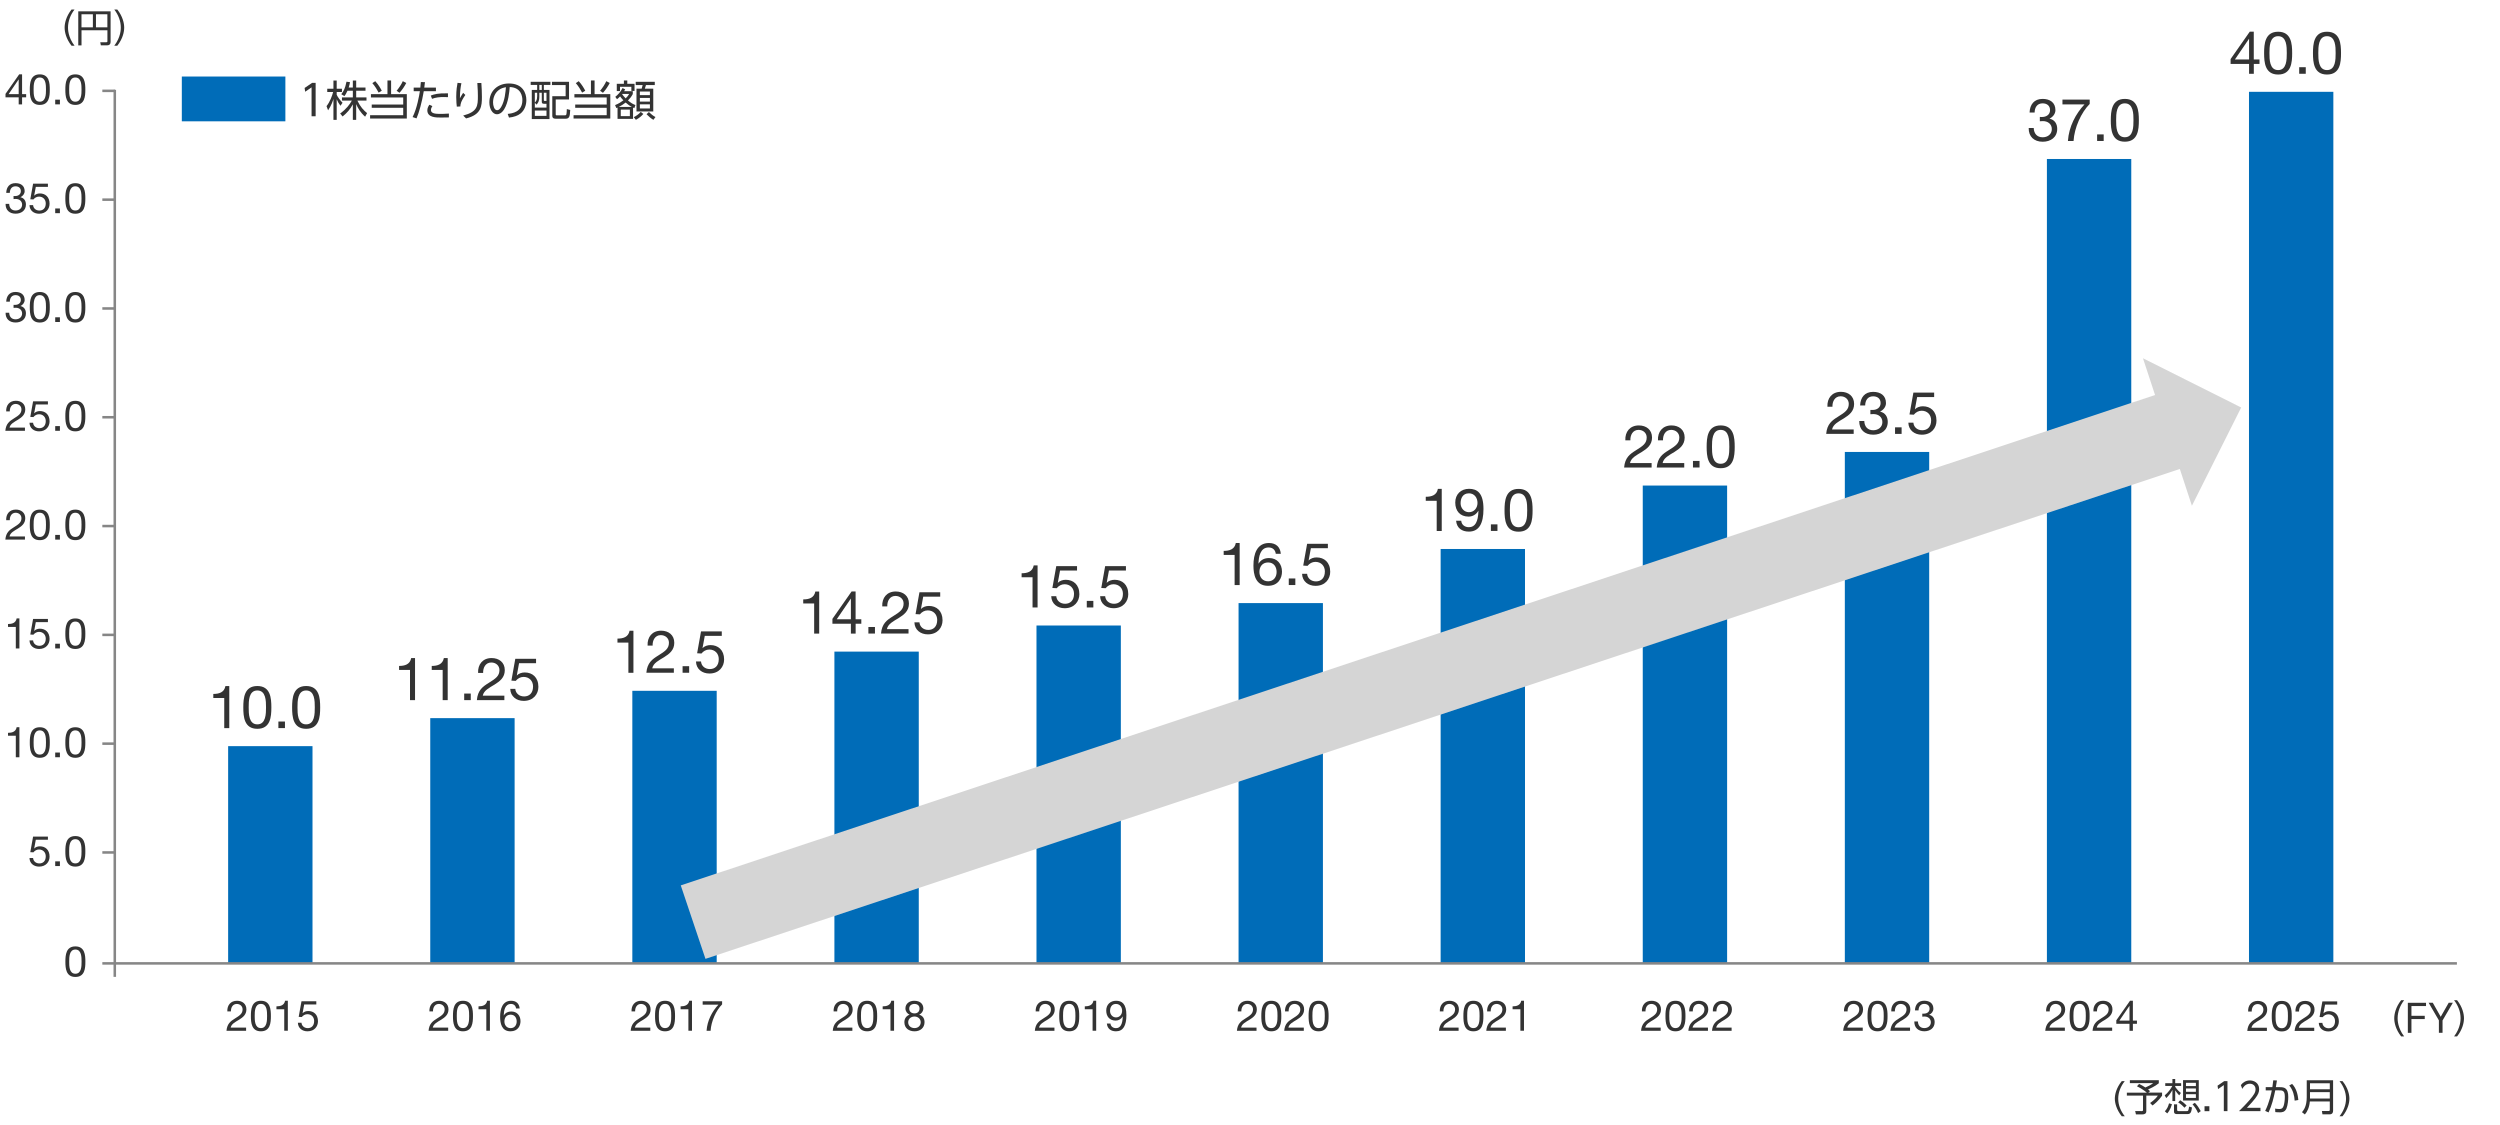 <?xml version="1.0" encoding="UTF-8"?>
<svg xmlns="http://www.w3.org/2000/svg" width="590" height="265.58" xmlns:xlink="http://www.w3.org/1999/xlink" viewBox="0 0 590 265.58">
  <defs>
    <style>
      .cls-1 {
        fill: none;
      }

      .cls-2 {
        clip-path: url(#clippath-1);
      }

      .cls-3 {
        isolation: isolate;
      }

      .cls-4 {
        clip-path: url(#clippath-3);
      }

      .cls-5 {
        fill: #868686;
      }

      .cls-6 {
        fill: #d5d5d5;
        fill-rule: evenodd;
      }

      .cls-7 {
        fill: #333;
      }

      .cls-8 {
        fill: #006cb8;
      }

      .cls-9 {
        mix-blend-mode: multiply;
      }

      .cls-10 {
        clip-path: url(#clippath-2);
      }

      .cls-11 {
        clip-path: url(#clippath);
      }
    </style>
    <clipPath id="clippath">
      <rect class="cls-1" width="590" height="265"/>
    </clipPath>
    <clipPath id="clippath-1">
      <rect class="cls-1" width="590" height="265"/>
    </clipPath>
    <clipPath id="clippath-2">
      <rect class="cls-1" x="70.66" y="18.64" width="84.2" height="12.51"/>
    </clipPath>
    <clipPath id="clippath-3">
      <rect class="cls-1" width="590" height="265"/>
    </clipPath>
  </defs>
  <g class="cls-3">
    <g id="_レイヤー_1" data-name="レイヤー 1">
      <g class="cls-11">
        <rect class="cls-8" x="530.76" y="21.67" width="19.91" height="205.65"/>
        <rect class="cls-8" x="483.07" y="37.52" width="19.91" height="189.8"/>
        <rect class="cls-8" x="435.38" y="106.66" width="19.91" height="120.66"/>
        <rect class="cls-8" x="387.69" y="114.59" width="19.91" height="112.73"/>
        <rect class="cls-8" x="339.99" y="129.56" width="19.91" height="97.76"/>
        <rect class="cls-8" x="292.3" y="142.33" width="19.91" height="84.99"/>
        <rect class="cls-8" x="244.61" y="147.62" width="19.91" height="79.71"/>
        <rect class="cls-8" x="196.92" y="153.78" width="19.91" height="73.54"/>
        <rect class="cls-8" x="149.23" y="163.03" width="19.91" height="64.29"/>
        <rect class="cls-8" x="101.54" y="169.48" width="19.91" height="57.84"/>
        <rect class="cls-8" x="53.84" y="176.09" width="19.91" height="51.23"/>
        <polygon class="cls-6" points="160.66 208.95 508.59 93.22 505.74 84.55 528.92 96.17 517.29 119.36 514.44 110.68 166.49 226.29 160.66 208.95"/>
        <rect class="cls-5" x="26.79" y="21.2" width=".6" height="206.1"/>
        <path class="cls-5" d="M24.15,21.14h3v.6h-3v-.6ZM24.15,46.82h3v.6h-3v-.6ZM24.15,72.5h3v.6h-3v-.6ZM24.15,98.17h3v.6h-3v-.6ZM24.15,123.85h3v.6h-3v-.6ZM24.15,149.53h3v.6h-3v-.6ZM24.15,175.2h3v.6h-3v-.6ZM24.15,200.88h3v.6h-3v-.6ZM24.15,227.06h3v.6h-3v-.6Z"/>
        <rect class="cls-5" x="27.03" y="227.06" width="552.8" height=".6"/>
        <rect class="cls-5" x="26.79" y="227.42" width=".6" height="3.12"/>
        <g>
          <path class="cls-7" d="M531.9,14.04h1.34v1.05h-1.34v2.33h-1.12v-2.33h-4.36v-1.15l4.52-6.46h.95v6.56ZM530.78,14.04v-4.86h-.03l-3.31,4.86h3.33Z"/>
          <path class="cls-7" d="M537.64,7.49c3.11,0,3.31,2.86,3.31,5.06s-.2,5.04-3.31,5.04-3.31-2.86-3.31-5.04.2-5.06,3.31-5.06ZM537.64,16.54c2.03,0,2.04-2.52,2.04-4.01s-.01-3.99-2.04-3.99-2.05,2.52-2.05,3.99.01,4.01,2.05,4.01Z"/>
          <path class="cls-7" d="M542.61,15.86h1.55v1.55h-1.55v-1.55Z"/>
          <path class="cls-7" d="M549.17,7.49c3.11,0,3.31,2.86,3.31,5.06s-.2,5.04-3.31,5.04-3.31-2.86-3.31-5.04.2-5.06,3.31-5.06ZM549.17,16.54c2.03,0,2.04-2.52,2.04-4.01s-.01-3.99-2.04-3.99-2.05,2.52-2.05,3.99.01,4.01,2.05,4.01Z"/>
        </g>
        <path class="cls-7" d="M17.79,223.35c2.22,0,2.36,2.04,2.36,3.61s-.14,3.6-2.36,3.6-2.36-2.04-2.36-3.6.14-3.61,2.36-3.61ZM17.79,229.8c1.45,0,1.46-1.8,1.46-2.86s-.01-2.85-1.46-2.85-1.46,1.8-1.46,2.85,0,2.86,1.46,2.86Z"/>
        <g>
          <path class="cls-7" d="M5.21,22.22h.96v.75h-.96v1.66h-.8v-1.66H1.3v-.82l3.23-4.61h.68v4.68ZM4.41,22.22v-3.47h-.02l-2.36,3.47h2.38Z"/>
          <path class="cls-7" d="M9.39,17.55c2.22,0,2.36,2.04,2.36,3.61s-.14,3.6-2.36,3.6-2.36-2.04-2.36-3.6.14-3.61,2.36-3.61ZM9.39,24c1.45,0,1.46-1.8,1.46-2.86s-.01-2.85-1.46-2.85-1.46,1.8-1.46,2.85,0,2.86,1.46,2.86Z"/>
          <path class="cls-7" d="M13.03,23.52h1.11v1.11h-1.11v-1.11Z"/>
          <path class="cls-7" d="M17.78,17.55c2.22,0,2.36,2.04,2.36,3.61s-.14,3.6-2.36,3.6-2.36-2.04-2.36-3.6.14-3.61,2.36-3.61ZM17.78,24c1.45,0,1.46-1.8,1.46-2.86s-.01-2.85-1.46-2.85-1.46,1.8-1.46,2.85,0,2.86,1.46,2.86Z"/>
        </g>
        <g>
          <path class="cls-7" d="M3.2,46.26c.13.01.25.01.37.01.72,0,1.35-.39,1.35-1.16s-.54-1.14-1.26-1.14c-.93,0-1.33.71-1.34,1.54h-.85c.05-1.35.77-2.29,2.19-2.29,1.23,0,2.16.59,2.16,1.9,0,.62-.44,1.16-.98,1.41v.02c.86.19,1.28.87,1.28,1.72,0,1.42-1.11,2.16-2.44,2.16-1.44,0-2.39-.85-2.36-2.31h.85c.03.92.54,1.56,1.51,1.56.83,0,1.54-.51,1.54-1.37s-.67-1.36-1.51-1.36c-.17,0-.35.01-.51.03v-.72Z"/>
          <path class="cls-7" d="M11.31,44.1h-2.86l-.38,2.04.02.02c.31-.35.84-.51,1.32-.51,1.26,0,2.29.81,2.29,2.43,0,1.2-.83,2.36-2.48,2.36-1.23,0-2.23-.75-2.26-2.03h.85c.05.73.64,1.28,1.49,1.28s1.5-.55,1.5-1.68c0-.94-.65-1.61-1.6-1.61-.54,0-.99.27-1.32.67l-.73-.04.66-3.68h3.5v.75Z"/>
          <path class="cls-7" d="M13.03,49.2h1.11v1.11h-1.11v-1.11Z"/>
          <path class="cls-7" d="M17.78,43.23c2.22,0,2.36,2.04,2.36,3.61s-.14,3.6-2.36,3.6-2.36-2.04-2.36-3.6.14-3.61,2.36-3.61ZM17.78,49.68c1.45,0,1.46-1.8,1.46-2.86s-.01-2.85-1.46-2.85-1.46,1.8-1.46,2.85,0,2.86,1.46,2.86Z"/>
        </g>
        <g>
          <path class="cls-7" d="M3.2,71.94c.13.01.25.01.37.01.72,0,1.35-.39,1.35-1.16s-.54-1.14-1.26-1.14c-.93,0-1.33.71-1.34,1.54h-.85c.05-1.35.77-2.29,2.19-2.29,1.23,0,2.16.59,2.16,1.9,0,.62-.44,1.16-.98,1.41v.02c.86.19,1.28.87,1.28,1.72,0,1.42-1.11,2.16-2.44,2.16-1.44,0-2.39-.85-2.36-2.31h.85c.03.92.54,1.56,1.51,1.56.83,0,1.54-.51,1.54-1.37s-.67-1.36-1.51-1.36c-.17,0-.35,0-.51.03v-.72Z"/>
          <path class="cls-7" d="M9.39,68.91c2.22,0,2.36,2.04,2.36,3.61s-.14,3.6-2.36,3.6-2.36-2.04-2.36-3.6.14-3.61,2.36-3.61ZM9.39,75.36c1.45,0,1.46-1.8,1.46-2.86s-.01-2.85-1.46-2.85-1.46,1.8-1.46,2.85,0,2.86,1.46,2.86Z"/>
          <path class="cls-7" d="M13.03,74.88h1.11v1.11h-1.11v-1.11Z"/>
          <path class="cls-7" d="M17.78,68.91c2.22,0,2.36,2.04,2.36,3.61s-.14,3.6-2.36,3.6-2.36-2.04-2.36-3.6.14-3.61,2.36-3.61ZM17.78,75.36c1.45,0,1.46-1.8,1.46-2.86s-.01-2.85-1.46-2.85-1.46,1.8-1.46,2.85,0,2.86,1.46,2.86Z"/>
        </g>
        <g>
          <path class="cls-7" d="M1.46,97.09c-.07-1.44.78-2.51,2.28-2.51,1.24,0,2.22.72,2.22,2.04,0,1.25-.84,1.88-1.72,2.43-.89.54-1.82.99-1.99,1.87h3.64v.75H1.26c.14-1.68.99-2.28,1.99-2.9,1.2-.74,1.81-1.18,1.81-2.16,0-.77-.62-1.28-1.37-1.28-.99,0-1.41.91-1.38,1.76h-.85Z"/>
          <path class="cls-7" d="M11.31,95.46h-2.86l-.38,2.04.02.02c.31-.35.84-.51,1.32-.51,1.26,0,2.29.81,2.29,2.43,0,1.2-.83,2.36-2.48,2.36-1.23,0-2.23-.75-2.26-2.03h.85c.05.73.64,1.28,1.49,1.28s1.5-.55,1.5-1.68c0-.94-.65-1.61-1.6-1.61-.54,0-.99.27-1.32.67l-.73-.04.66-3.68h3.5v.75Z"/>
          <path class="cls-7" d="M13.03,100.56h1.11v1.11h-1.11v-1.11Z"/>
          <path class="cls-7" d="M17.78,94.59c2.22,0,2.36,2.04,2.36,3.61s-.14,3.6-2.36,3.6-2.36-2.04-2.36-3.6.14-3.61,2.36-3.61ZM17.78,101.04c1.45,0,1.46-1.8,1.46-2.86s-.01-2.85-1.46-2.85-1.46,1.8-1.46,2.85,0,2.86,1.46,2.86Z"/>
        </g>
        <g>
          <path class="cls-7" d="M1.46,122.77c-.07-1.44.78-2.51,2.28-2.51,1.24,0,2.22.72,2.22,2.04,0,1.25-.84,1.88-1.72,2.43-.89.54-1.82.99-1.99,1.87h3.64v.75H1.26c.14-1.68.99-2.28,1.99-2.9,1.2-.74,1.81-1.18,1.81-2.16,0-.77-.62-1.28-1.37-1.28-.99,0-1.41.91-1.38,1.76h-.85Z"/>
          <path class="cls-7" d="M9.39,120.27c2.22,0,2.36,2.04,2.36,3.61s-.14,3.6-2.36,3.6-2.36-2.04-2.36-3.6.14-3.61,2.36-3.61ZM9.39,126.72c1.45,0,1.46-1.8,1.46-2.86s-.01-2.85-1.46-2.85-1.46,1.8-1.46,2.85,0,2.86,1.46,2.86Z"/>
          <path class="cls-7" d="M13.03,126.24h1.11v1.11h-1.11v-1.11Z"/>
          <path class="cls-7" d="M17.78,120.27c2.22,0,2.36,2.04,2.36,3.61s-.14,3.6-2.36,3.6-2.36-2.04-2.36-3.6.14-3.61,2.36-3.61ZM17.78,126.72c1.45,0,1.46-1.8,1.46-2.86s-.01-2.85-1.46-2.85-1.46,1.8-1.46,2.85,0,2.86,1.46,2.86Z"/>
        </g>
        <g>
          <path class="cls-7" d="M4.58,153.03h-.85v-5.08h-1.84v-.68c.97,0,1.85-.26,2.04-1.33h.65v7.09Z"/>
          <path class="cls-7" d="M11.31,146.82h-2.86l-.38,2.04.02.02c.31-.35.84-.51,1.32-.51,1.26,0,2.29.81,2.29,2.43,0,1.2-.83,2.36-2.48,2.36-1.23,0-2.23-.75-2.26-2.03h.85c.05.73.64,1.28,1.49,1.28s1.5-.55,1.5-1.68c0-.94-.65-1.61-1.6-1.61-.54,0-.99.27-1.32.67l-.73-.04.66-3.68h3.5v.75Z"/>
          <path class="cls-7" d="M13.03,151.92h1.11v1.11h-1.11v-1.11Z"/>
          <path class="cls-7" d="M17.78,145.95c2.22,0,2.36,2.04,2.36,3.61s-.14,3.6-2.36,3.6-2.36-2.04-2.36-3.6.14-3.61,2.36-3.61ZM17.78,152.4c1.45,0,1.46-1.8,1.46-2.86s-.01-2.85-1.46-2.85-1.46,1.8-1.46,2.85,0,2.86,1.46,2.86Z"/>
        </g>
        <g>
          <path class="cls-7" d="M4.58,178.71h-.85v-5.08h-1.84v-.68c.97,0,1.85-.26,2.04-1.33h.65v7.09Z"/>
          <path class="cls-7" d="M9.39,171.63c2.22,0,2.36,2.04,2.36,3.61s-.14,3.6-2.36,3.6-2.36-2.04-2.36-3.6.14-3.61,2.36-3.61ZM9.39,178.08c1.45,0,1.46-1.8,1.46-2.86s-.01-2.85-1.46-2.85-1.46,1.8-1.46,2.85,0,2.86,1.46,2.86Z"/>
          <path class="cls-7" d="M13.03,177.6h1.11v1.11h-1.11v-1.11Z"/>
          <path class="cls-7" d="M17.78,171.63c2.22,0,2.36,2.04,2.36,3.61s-.14,3.6-2.36,3.6-2.36-2.04-2.36-3.6.14-3.61,2.36-3.61ZM17.78,178.08c1.45,0,1.46-1.8,1.46-2.86s-.01-2.85-1.46-2.85-1.46,1.8-1.46,2.85,0,2.86,1.46,2.86Z"/>
        </g>
        <g>
          <path class="cls-7" d="M11.31,198.18h-2.86l-.38,2.04.02.02c.31-.35.84-.51,1.32-.51,1.26,0,2.29.81,2.29,2.43,0,1.2-.83,2.36-2.48,2.36-1.23,0-2.23-.75-2.26-2.03h.85c.05.73.64,1.28,1.49,1.28s1.5-.55,1.5-1.68c0-.94-.65-1.61-1.6-1.61-.54,0-.99.27-1.32.67l-.73-.04.66-3.68h3.5v.75Z"/>
          <path class="cls-7" d="M13.03,203.28h1.11v1.11h-1.11v-1.11Z"/>
          <path class="cls-7" d="M17.78,197.31c2.22,0,2.36,2.04,2.36,3.61s-.14,3.6-2.36,3.6-2.36-2.04-2.36-3.6.14-3.61,2.36-3.61ZM17.78,203.76c1.45,0,1.46-1.8,1.46-2.86s-.01-2.85-1.46-2.85-1.46,1.8-1.46,2.85,0,2.86,1.46,2.86Z"/>
        </g>
        <g>
          <path class="cls-7" d="M530.56,238.72c-.07-1.44.78-2.51,2.28-2.51,1.24,0,2.22.72,2.22,2.04,0,1.25-.84,1.88-1.72,2.43-.89.54-1.82.99-1.99,1.87h3.64v.75h-4.63c.14-1.68.99-2.28,1.99-2.9,1.2-.74,1.81-1.18,1.81-2.16,0-.77-.62-1.28-1.37-1.28-.99,0-1.41.91-1.38,1.76h-.85Z"/>
          <path class="cls-7" d="M538.49,236.21c2.22,0,2.36,2.04,2.36,3.61s-.14,3.6-2.36,3.6-2.36-2.04-2.36-3.6.14-3.61,2.36-3.61ZM538.49,242.66c1.45,0,1.46-1.8,1.46-2.86s0-2.85-1.46-2.85-1.46,1.8-1.46,2.85,0,2.86,1.46,2.86Z"/>
          <path class="cls-7" d="M541.73,238.72c-.07-1.44.78-2.51,2.28-2.51,1.24,0,2.22.72,2.22,2.04,0,1.25-.84,1.88-1.72,2.43-.89.54-1.82.99-1.99,1.87h3.64v.75h-4.63c.14-1.68.99-2.28,1.99-2.9,1.2-.74,1.81-1.18,1.81-2.16,0-.77-.62-1.28-1.37-1.28-.99,0-1.41.91-1.38,1.76h-.85Z"/>
          <path class="cls-7" d="M551.58,237.08h-2.86l-.38,2.04.02.02c.31-.35.84-.51,1.32-.51,1.26,0,2.29.81,2.29,2.43,0,1.2-.83,2.36-2.48,2.36-1.23,0-2.23-.75-2.26-2.03h.85c.05.73.64,1.28,1.49,1.28s1.5-.55,1.5-1.68c0-.94-.65-1.61-1.6-1.61-.54,0-.99.27-1.32.67l-.73-.04.66-3.68h3.5v.75Z"/>
        </g>
        <g>
          <path class="cls-7" d="M54.11,171.84h-1.19v-7.12h-2.58v-.95c1.36,0,2.59-.36,2.86-1.86h.91v9.93Z"/>
          <path class="cls-7" d="M60.73,161.9c3.11,0,3.31,2.86,3.31,5.06s-.2,5.04-3.31,5.04-3.31-2.86-3.31-5.04.2-5.06,3.31-5.06ZM60.73,170.95c2.03,0,2.05-2.52,2.05-4.01s-.01-3.99-2.05-3.99-2.04,2.52-2.04,3.99.01,4.01,2.04,4.01Z"/>
          <path class="cls-7" d="M65.7,170.28h1.55v1.55h-1.55v-1.55Z"/>
          <path class="cls-7" d="M72.25,161.9c3.11,0,3.31,2.86,3.31,5.06s-.2,5.04-3.31,5.04-3.31-2.86-3.31-5.04.2-5.06,3.31-5.06ZM72.25,170.95c2.03,0,2.04-2.52,2.04-4.01s-.01-3.99-2.04-3.99-2.04,2.52-2.04,3.99.01,4.01,2.04,4.01Z"/>
        </g>
        <g>
          <path class="cls-7" d="M53.65,238.69c-.07-1.44.78-2.51,2.28-2.51,1.24,0,2.22.72,2.22,2.04,0,1.25-.84,1.88-1.72,2.43-.89.54-1.82.99-1.99,1.87h3.64v.75h-4.63c.14-1.68.99-2.28,1.99-2.9,1.2-.74,1.81-1.18,1.81-2.16,0-.77-.62-1.28-1.37-1.28-.99,0-1.41.91-1.38,1.76h-.85Z"/>
          <path class="cls-7" d="M61.57,236.18c2.22,0,2.36,2.04,2.36,3.61s-.14,3.6-2.36,3.6-2.36-2.04-2.36-3.6.14-3.61,2.36-3.61ZM61.57,242.63c1.45,0,1.46-1.8,1.46-2.86s-.01-2.85-1.46-2.85-1.46,1.8-1.46,2.85,0,2.86,1.46,2.86Z"/>
          <path class="cls-7" d="M67.93,243.26h-.85v-5.08h-1.84v-.68c.97,0,1.85-.26,2.04-1.33h.65v7.09Z"/>
          <path class="cls-7" d="M74.65,237.05h-2.86l-.38,2.04.02.02c.31-.35.84-.51,1.32-.51,1.26,0,2.29.81,2.29,2.43,0,1.2-.83,2.36-2.48,2.36-1.23,0-2.23-.75-2.26-2.03h.85c.05.73.64,1.28,1.49,1.28s1.5-.55,1.5-1.68c0-.94-.65-1.61-1.6-1.61-.54,0-.99.27-1.32.67l-.73-.04.66-3.68h3.5v.75Z"/>
        </g>
        <g>
          <path class="cls-7" d="M97.95,165.23h-1.19v-7.12h-2.58v-.95c1.36,0,2.59-.36,2.86-1.86h.91v9.93Z"/>
          <path class="cls-7" d="M105.66,165.23h-1.19v-7.12h-2.58v-.95c1.36,0,2.59-.36,2.86-1.86h.91v9.93Z"/>
          <path class="cls-7" d="M109.55,163.68h1.55v1.55h-1.55v-1.55Z"/>
          <path class="cls-7" d="M112.83,158.82c-.1-2.02,1.09-3.52,3.19-3.52,1.74,0,3.11,1.01,3.11,2.86,0,1.75-1.18,2.63-2.41,3.4-1.25.76-2.55,1.39-2.79,2.62h5.1v1.05h-6.49c.2-2.35,1.39-3.19,2.79-4.06,1.68-1.04,2.54-1.65,2.54-3.03,0-1.08-.87-1.79-1.92-1.79-1.39,0-1.98,1.27-1.93,2.47h-1.19Z"/>
          <path class="cls-7" d="M126.51,156.52h-4.01l-.53,2.86.03.03c.43-.49,1.18-.71,1.85-.71,1.77,0,3.21,1.13,3.21,3.4,0,1.68-1.16,3.31-3.47,3.31-1.72,0-3.12-1.05-3.17-2.84h1.19c.07,1.02.9,1.79,2.09,1.79s2.1-.77,2.1-2.35c0-1.32-.91-2.26-2.24-2.26-.76,0-1.39.38-1.85.94l-1.02-.06.92-5.16h4.9v1.05Z"/>
        </g>
        <g>
          <path class="cls-7" d="M101.34,238.69c-.07-1.44.78-2.51,2.28-2.51,1.24,0,2.22.72,2.22,2.04,0,1.25-.84,1.88-1.72,2.43-.89.54-1.82.99-1.99,1.87h3.64v.75h-4.63c.14-1.68.99-2.28,1.99-2.9,1.2-.74,1.81-1.18,1.81-2.16,0-.77-.62-1.28-1.37-1.28-.99,0-1.41.91-1.38,1.76h-.85Z"/>
          <path class="cls-7" d="M109.26,236.18c2.22,0,2.36,2.04,2.36,3.61s-.14,3.6-2.36,3.6-2.36-2.04-2.36-3.6.14-3.61,2.36-3.61ZM109.26,242.63c1.45,0,1.46-1.8,1.46-2.86s-.01-2.85-1.46-2.85-1.46,1.8-1.46,2.85,0,2.86,1.46,2.86Z"/>
          <path class="cls-7" d="M115.62,243.26h-.85v-5.08h-1.84v-.68c.97,0,1.85-.26,2.04-1.33h.65v7.09Z"/>
          <path class="cls-7" d="M121.79,237.99c-.08-.64-.52-1.06-1.19-1.06-1.45,0-1.68,1.6-1.72,2.69l.02.02c.4-.65,1-.93,1.77-.93,1.36,0,2.17.99,2.17,2.3,0,1.03-.58,2.38-2.37,2.38-2.1,0-2.44-1.92-2.44-3.41,0-1.95.59-3.8,2.61-3.8,1.17,0,1.9.66,2,1.81h-.85ZM119.04,241.06c0,.88.54,1.58,1.47,1.58s1.43-.73,1.43-1.57-.46-1.61-1.43-1.61-1.47.71-1.47,1.6Z"/>
        </g>
        <g>
          <path class="cls-7" d="M149.49,158.78h-1.19v-7.12h-2.58v-.95c1.36,0,2.59-.36,2.86-1.86h.91v9.93Z"/>
          <path class="cls-7" d="M152.83,152.36c-.1-2.02,1.09-3.52,3.19-3.52,1.74,0,3.11,1.01,3.11,2.86,0,1.75-1.18,2.63-2.41,3.4-1.25.76-2.55,1.39-2.79,2.62h5.1v1.05h-6.49c.2-2.35,1.39-3.19,2.79-4.06,1.68-1.04,2.54-1.65,2.54-3.03,0-1.08-.87-1.79-1.92-1.79-1.39,0-1.98,1.27-1.93,2.47h-1.19Z"/>
          <path class="cls-7" d="M161.09,157.22h1.55v1.55h-1.55v-1.55Z"/>
          <path class="cls-7" d="M170.34,150.06h-4.01l-.53,2.86.03.03c.43-.49,1.18-.71,1.85-.71,1.76,0,3.21,1.13,3.21,3.4,0,1.68-1.16,3.31-3.47,3.31-1.72,0-3.12-1.05-3.17-2.84h1.19c.07,1.02.9,1.79,2.09,1.79s2.1-.77,2.1-2.35c0-1.32-.91-2.26-2.24-2.26-.76,0-1.39.38-1.85.94l-1.02-.06.92-5.16h4.9v1.05Z"/>
        </g>
        <g>
          <path class="cls-7" d="M149.04,238.69c-.07-1.44.78-2.51,2.28-2.51,1.24,0,2.22.72,2.22,2.04,0,1.25-.84,1.88-1.72,2.43-.89.54-1.82.99-1.99,1.87h3.64v.75h-4.63c.14-1.68.99-2.28,1.99-2.9,1.2-.74,1.81-1.18,1.81-2.16,0-.77-.62-1.28-1.37-1.28-.99,0-1.41.91-1.38,1.76h-.85Z"/>
          <path class="cls-7" d="M156.95,236.18c2.22,0,2.36,2.04,2.36,3.61s-.14,3.6-2.36,3.6-2.36-2.04-2.36-3.6.14-3.61,2.36-3.61ZM156.95,242.63c1.45,0,1.46-1.8,1.46-2.86s-.01-2.85-1.46-2.85-1.46,1.8-1.46,2.85,0,2.86,1.46,2.86Z"/>
          <path class="cls-7" d="M163.31,243.26h-.85v-5.08h-1.84v-.68c.97,0,1.85-.26,2.04-1.33h.65v7.09Z"/>
          <path class="cls-7" d="M170.42,237.03c-1.43,1.42-2.59,4.02-2.72,6.24h-.95c.16-2.4,1.31-4.59,2.8-6.17h-3.72v-.8h4.59v.73Z"/>
        </g>
        <g>
          <path class="cls-7" d="M193.33,149.53h-1.19v-7.12h-2.58v-.95c1.36,0,2.59-.36,2.86-1.86h.91v9.93Z"/>
          <path class="cls-7" d="M201.93,146.15h1.34v1.05h-1.34v2.33h-1.12v-2.33h-4.36v-1.15l4.52-6.46h.95v6.56ZM200.81,146.15v-4.86h-.03l-3.31,4.86h3.33Z"/>
          <path class="cls-7" d="M204.94,147.97h1.55v1.55h-1.55v-1.55Z"/>
          <path class="cls-7" d="M208.21,143.11c-.1-2.02,1.09-3.52,3.19-3.52,1.74,0,3.11,1.01,3.11,2.86,0,1.75-1.18,2.63-2.41,3.4-1.25.76-2.55,1.39-2.79,2.62h5.1v1.05h-6.49c.2-2.35,1.39-3.19,2.79-4.06,1.68-1.04,2.54-1.65,2.54-3.03,0-1.08-.87-1.79-1.92-1.79-1.39,0-1.98,1.27-1.93,2.47h-1.19Z"/>
          <path class="cls-7" d="M221.89,140.82h-4.01l-.53,2.86.03.03c.43-.49,1.18-.71,1.85-.71,1.76,0,3.21,1.13,3.21,3.4,0,1.68-1.16,3.31-3.47,3.31-1.72,0-3.12-1.05-3.17-2.84h1.19c.07,1.02.9,1.79,2.09,1.79s2.1-.77,2.1-2.35c0-1.32-.91-2.26-2.24-2.26-.76,0-1.39.38-1.85.94l-1.02-.06.92-5.16h4.9v1.05Z"/>
        </g>
        <g>
          <path class="cls-7" d="M196.73,238.69c-.07-1.44.78-2.51,2.28-2.51,1.24,0,2.22.72,2.22,2.04,0,1.25-.84,1.88-1.72,2.43-.89.54-1.82.99-1.99,1.87h3.64v.75h-4.63c.14-1.68.99-2.28,1.99-2.9,1.2-.74,1.81-1.18,1.81-2.16,0-.77-.62-1.28-1.37-1.28-.99,0-1.41.91-1.38,1.76h-.85Z"/>
          <path class="cls-7" d="M204.65,236.18c2.22,0,2.36,2.04,2.36,3.61s-.14,3.6-2.36,3.6-2.36-2.04-2.36-3.6.14-3.61,2.36-3.61ZM204.65,242.63c1.45,0,1.46-1.8,1.46-2.86s-.01-2.85-1.46-2.85-1.46,1.8-1.46,2.85,0,2.86,1.46,2.86Z"/>
          <path class="cls-7" d="M211,243.26h-.85v-5.08h-1.84v-.68c.97,0,1.85-.26,2.04-1.33h.65v7.09Z"/>
          <path class="cls-7" d="M215.76,236.18c1.55,0,2.15.91,2.15,1.81,0,.63-.4,1.21-.98,1.47.85.27,1.26.89,1.26,1.77,0,1.37-1.04,2.16-2.35,2.16s-2.41-.71-2.41-2.16c0-.84.45-1.49,1.24-1.77-.59-.24-.99-.83-.99-1.47,0-1.17.99-1.81,2.08-1.81ZM215.84,242.63c.85,0,1.45-.59,1.45-1.38s-.66-1.35-1.46-1.35c-.84,0-1.5.54-1.5,1.36s.63,1.37,1.51,1.37ZM215.84,239.16c.67,0,1.17-.42,1.17-1.14s-.5-1.09-1.19-1.09-1.24.38-1.24,1.09c0,.78.56,1.14,1.26,1.14Z"/>
        </g>
        <g>
          <path class="cls-7" d="M244.87,143.36h-1.19v-7.12h-2.58v-.95c1.36,0,2.59-.36,2.86-1.86h.91v9.93Z"/>
          <path class="cls-7" d="M254.18,134.65h-4.01l-.53,2.86.03.03c.43-.49,1.18-.71,1.85-.71,1.77,0,3.21,1.13,3.21,3.4,0,1.68-1.16,3.31-3.47,3.31-1.72,0-3.12-1.05-3.17-2.84h1.19c.07,1.02.9,1.79,2.09,1.79s2.1-.77,2.1-2.35c0-1.32-.91-2.26-2.24-2.26-.76,0-1.39.38-1.85.94l-1.02-.06.92-5.16h4.9v1.05Z"/>
          <path class="cls-7" d="M256.48,141.81h1.55v1.55h-1.55v-1.55Z"/>
          <path class="cls-7" d="M265.72,134.65h-4.01l-.53,2.86.03.03c.43-.49,1.18-.71,1.85-.71,1.77,0,3.21,1.13,3.21,3.4,0,1.68-1.16,3.31-3.47,3.31-1.72,0-3.12-1.05-3.17-2.84h1.19c.07,1.02.9,1.79,2.09,1.79s2.1-.77,2.1-2.35c0-1.32-.91-2.26-2.24-2.26-.76,0-1.39.38-1.85.94l-1.02-.06.92-5.16h4.9v1.05Z"/>
        </g>
        <g>
          <path class="cls-7" d="M244.42,238.69c-.07-1.44.78-2.51,2.28-2.51,1.24,0,2.22.72,2.22,2.04,0,1.25-.84,1.88-1.72,2.43-.89.54-1.82.99-1.99,1.87h3.64v.75h-4.63c.14-1.68.99-2.28,1.99-2.9,1.2-.74,1.81-1.18,1.81-2.16,0-.77-.62-1.28-1.37-1.28-.99,0-1.41.91-1.38,1.76h-.85Z"/>
          <path class="cls-7" d="M252.34,236.18c2.22,0,2.36,2.04,2.36,3.61s-.14,3.6-2.36,3.6-2.36-2.04-2.36-3.6.14-3.61,2.36-3.61ZM252.34,242.63c1.45,0,1.46-1.8,1.46-2.86s-.01-2.85-1.46-2.85-1.46,1.8-1.46,2.85,0,2.86,1.46,2.86Z"/>
          <path class="cls-7" d="M258.7,243.26h-.85v-5.08h-1.84v-.68c.97,0,1.85-.26,2.04-1.33h.65v7.09Z"/>
          <path class="cls-7" d="M262.07,241.56c.06.69.62,1.08,1.3,1.08,1.04,0,1.55-.91,1.6-2.74l-.02-.02c-.32.6-.95.98-1.64.98-1.44,0-2.24-.97-2.24-2.37s.96-2.31,2.33-2.31,2.43.71,2.43,3.39c0,2.45-.74,3.82-2.46,3.82-1.19,0-2.04-.61-2.15-1.83h.85ZM263.36,236.93c-1.01,0-1.39.81-1.39,1.68,0,.78.58,1.5,1.4,1.5.89,0,1.45-.72,1.45-1.56s-.51-1.62-1.46-1.62Z"/>
        </g>
        <g>
          <path class="cls-7" d="M292.56,138.08h-1.19v-7.12h-2.58v-.95c1.36,0,2.59-.36,2.86-1.86h.91v9.93Z"/>
          <path class="cls-7" d="M301.08,130.68c-.11-.9-.73-1.48-1.67-1.48-2.03,0-2.35,2.24-2.41,3.77l.03.03c.56-.91,1.4-1.3,2.48-1.3,1.91,0,3.04,1.39,3.04,3.22,0,1.44-.81,3.33-3.32,3.33-2.94,0-3.42-2.69-3.42-4.78,0-2.73.83-5.32,3.66-5.32,1.64,0,2.66.92,2.8,2.54h-1.19ZM297.22,134.98c0,1.23.76,2.21,2.06,2.21s2-1.02,2-2.2-.64-2.25-2-2.25-2.06.99-2.06,2.24Z"/>
          <path class="cls-7" d="M304.15,136.52h1.55v1.55h-1.55v-1.55Z"/>
          <path class="cls-7" d="M313.38,129.37h-4.01l-.53,2.86.03.03c.43-.49,1.18-.71,1.85-.71,1.77,0,3.21,1.13,3.21,3.4,0,1.68-1.16,3.31-3.47,3.31-1.72,0-3.12-1.05-3.17-2.84h1.19c.07,1.02.9,1.79,2.09,1.79s2.1-.77,2.1-2.35c0-1.32-.91-2.26-2.24-2.26-.76,0-1.39.38-1.85.94l-1.02-.06.92-5.15h4.9v1.05Z"/>
        </g>
        <g>
          <path class="cls-7" d="M292.11,238.69c-.07-1.44.78-2.51,2.28-2.51,1.24,0,2.22.72,2.22,2.04,0,1.25-.84,1.88-1.72,2.43-.89.54-1.82.99-1.99,1.87h3.64v.75h-4.63c.14-1.68.99-2.28,1.99-2.9,1.2-.74,1.81-1.18,1.81-2.16,0-.77-.62-1.28-1.37-1.28-.99,0-1.41.91-1.38,1.76h-.85Z"/>
          <path class="cls-7" d="M300.03,236.18c2.22,0,2.36,2.04,2.36,3.61s-.14,3.6-2.36,3.6-2.36-2.04-2.36-3.6.14-3.61,2.36-3.61ZM300.03,242.63c1.45,0,1.46-1.8,1.46-2.86s0-2.85-1.46-2.85-1.46,1.8-1.46,2.85,0,2.86,1.46,2.86Z"/>
          <path class="cls-7" d="M303.27,238.69c-.07-1.44.78-2.51,2.28-2.51,1.24,0,2.22.72,2.22,2.04,0,1.25-.84,1.88-1.72,2.43-.89.54-1.82.99-1.99,1.87h3.64v.75h-4.63c.14-1.68.99-2.28,1.99-2.9,1.2-.74,1.81-1.18,1.81-2.16,0-.77-.62-1.28-1.37-1.28-.99,0-1.41.91-1.38,1.76h-.85Z"/>
          <path class="cls-7" d="M311.19,236.18c2.22,0,2.36,2.04,2.36,3.61s-.14,3.6-2.36,3.6-2.36-2.04-2.36-3.6.14-3.61,2.36-3.61ZM311.19,242.63c1.45,0,1.46-1.8,1.46-2.86s0-2.85-1.46-2.85-1.46,1.8-1.46,2.85,0,2.86,1.46,2.86Z"/>
        </g>
        <g>
          <path class="cls-7" d="M340.25,125.31h-1.19v-7.12h-2.58v-.95c1.36,0,2.59-.36,2.86-1.86h.91v9.93Z"/>
          <path class="cls-7" d="M344.85,122.91c.08.97.87,1.51,1.82,1.51,1.46,0,2.17-1.27,2.24-3.84l-.03-.03c-.45.84-1.33,1.37-2.3,1.37-2.02,0-3.14-1.36-3.14-3.32s1.34-3.24,3.26-3.24,3.4.99,3.4,4.75c0,3.43-1.04,5.35-3.45,5.35-1.67,0-2.86-.85-3.01-2.56h1.19ZM346.65,116.43c-1.41,0-1.95,1.13-1.95,2.35,0,1.09.81,2.1,1.96,2.1,1.25,0,2.03-1.01,2.03-2.19s-.71-2.27-2.05-2.27Z"/>
          <path class="cls-7" d="M351.85,123.75h1.55v1.55h-1.55v-1.55Z"/>
          <path class="cls-7" d="M358.38,115.38c3.11,0,3.31,2.86,3.31,5.06s-.2,5.04-3.31,5.04-3.31-2.86-3.31-5.04.2-5.06,3.31-5.06ZM358.38,124.43c2.03,0,2.04-2.52,2.04-4.01s-.01-3.99-2.04-3.99-2.05,2.52-2.05,3.99.01,4.01,2.05,4.01Z"/>
        </g>
        <g>
          <path class="cls-7" d="M339.8,238.69c-.07-1.44.78-2.51,2.28-2.51,1.24,0,2.22.72,2.22,2.04,0,1.25-.84,1.88-1.72,2.43-.89.54-1.82.99-1.99,1.87h3.64v.75h-4.63c.14-1.68.99-2.28,1.99-2.9,1.2-.74,1.81-1.18,1.81-2.16,0-.77-.62-1.28-1.37-1.28-.99,0-1.41.91-1.38,1.76h-.85Z"/>
          <path class="cls-7" d="M347.72,236.18c2.22,0,2.36,2.04,2.36,3.61s-.14,3.6-2.36,3.6-2.36-2.04-2.36-3.6.14-3.61,2.36-3.61ZM347.72,242.63c1.45,0,1.46-1.8,1.46-2.86s0-2.85-1.46-2.85-1.46,1.8-1.46,2.85,0,2.86,1.46,2.86Z"/>
          <path class="cls-7" d="M350.96,238.69c-.07-1.44.78-2.51,2.28-2.51,1.24,0,2.22.72,2.22,2.04,0,1.25-.84,1.88-1.72,2.43-.89.54-1.82.99-1.99,1.87h3.64v.75h-4.63c.14-1.68.99-2.28,1.99-2.9,1.2-.74,1.81-1.18,1.81-2.16,0-.77-.62-1.28-1.37-1.28-.99,0-1.41.91-1.38,1.76h-.85Z"/>
          <path class="cls-7" d="M359.66,243.26h-.85v-5.08h-1.84v-.68c.97,0,1.85-.26,2.04-1.33h.65v7.09Z"/>
        </g>
        <g>
          <path class="cls-7" d="M383.58,103.92c-.1-2.02,1.09-3.52,3.19-3.52,1.74,0,3.11,1.01,3.11,2.86,0,1.75-1.18,2.63-2.41,3.4-1.25.76-2.55,1.39-2.79,2.62h5.1v1.05h-6.49c.2-2.35,1.39-3.19,2.79-4.06,1.68-1.04,2.54-1.65,2.54-3.03,0-1.08-.87-1.79-1.92-1.79-1.39,0-1.98,1.27-1.93,2.47h-1.19Z"/>
          <path class="cls-7" d="M391.28,103.92c-.1-2.02,1.09-3.52,3.19-3.52,1.74,0,3.11,1.01,3.11,2.86,0,1.75-1.18,2.63-2.41,3.4-1.25.76-2.55,1.39-2.79,2.62h5.1v1.05h-6.49c.2-2.35,1.39-3.19,2.79-4.06,1.68-1.04,2.54-1.65,2.54-3.03,0-1.08-.87-1.79-1.92-1.79-1.39,0-1.98,1.27-1.93,2.47h-1.19Z"/>
          <path class="cls-7" d="M399.54,108.78h1.55v1.55h-1.55v-1.55Z"/>
          <path class="cls-7" d="M406.08,100.4c3.11,0,3.31,2.86,3.31,5.06s-.2,5.04-3.31,5.04-3.31-2.86-3.31-5.04.2-5.06,3.31-5.06ZM406.08,109.45c2.03,0,2.04-2.52,2.04-4.01s-.01-3.99-2.04-3.99-2.05,2.52-2.05,3.99.01,4.01,2.05,4.01Z"/>
        </g>
        <g>
          <path class="cls-7" d="M387.49,238.69c-.07-1.44.78-2.51,2.28-2.51,1.24,0,2.22.72,2.22,2.04,0,1.25-.84,1.88-1.72,2.43-.89.54-1.82.99-1.99,1.87h3.64v.75h-4.63c.14-1.68.99-2.28,1.99-2.9,1.2-.74,1.81-1.18,1.81-2.16,0-.77-.62-1.28-1.37-1.28-.99,0-1.41.91-1.38,1.76h-.85Z"/>
          <path class="cls-7" d="M395.41,236.18c2.22,0,2.36,2.04,2.36,3.61s-.14,3.6-2.36,3.6-2.36-2.04-2.36-3.6.14-3.61,2.36-3.61ZM395.41,242.63c1.45,0,1.46-1.8,1.46-2.86s0-2.85-1.46-2.85-1.46,1.8-1.46,2.85,0,2.86,1.46,2.86Z"/>
          <path class="cls-7" d="M398.65,238.69c-.07-1.44.78-2.51,2.28-2.51,1.24,0,2.22.72,2.22,2.04,0,1.25-.84,1.88-1.72,2.43-.89.54-1.82.99-1.99,1.87h3.64v.75h-4.63c.14-1.68.99-2.28,1.99-2.9,1.2-.74,1.81-1.18,1.81-2.16,0-.77-.62-1.28-1.37-1.28-.99,0-1.41.91-1.38,1.76h-.85Z"/>
          <path class="cls-7" d="M404.23,238.69c-.07-1.44.78-2.51,2.28-2.51,1.24,0,2.22.72,2.22,2.04,0,1.25-.84,1.88-1.72,2.43-.89.54-1.82.99-1.99,1.87h3.64v.75h-4.63c.14-1.68.99-2.28,1.99-2.9,1.2-.74,1.81-1.18,1.81-2.16,0-.77-.62-1.28-1.37-1.28-.99,0-1.41.91-1.38,1.76h-.85Z"/>
        </g>
        <g>
          <path class="cls-7" d="M431.27,95.99c-.1-2.02,1.09-3.52,3.19-3.52,1.74,0,3.11,1.01,3.11,2.86,0,1.75-1.18,2.63-2.41,3.4-1.25.76-2.55,1.39-2.79,2.62h5.1v1.05h-6.49c.2-2.35,1.39-3.19,2.79-4.06,1.68-1.04,2.54-1.65,2.54-3.03,0-1.08-.87-1.79-1.92-1.79-1.39,0-1.98,1.27-1.93,2.47h-1.19Z"/>
          <path class="cls-7" d="M441.41,96.74c.18.01.35.01.52.01,1.01,0,1.89-.55,1.89-1.62s-.76-1.6-1.76-1.6c-1.3,0-1.86.99-1.88,2.16h-1.19c.07-1.89,1.08-3.21,3.07-3.21,1.72,0,3.03.83,3.03,2.66,0,.87-.62,1.62-1.37,1.98v.03c1.21.27,1.79,1.22,1.79,2.41,0,1.99-1.55,3.03-3.42,3.03-2.02,0-3.35-1.19-3.31-3.24h1.19c.04,1.29.76,2.19,2.11,2.19,1.16,0,2.16-.71,2.16-1.92s-.94-1.9-2.12-1.9c-.24,0-.49.01-.71.04v-1.01Z"/>
          <path class="cls-7" d="M447.23,100.85h1.55v1.55h-1.55v-1.55Z"/>
          <path class="cls-7" d="M456.46,93.7h-4.01l-.53,2.86.03.03c.43-.49,1.18-.71,1.85-.71,1.77,0,3.21,1.13,3.21,3.4,0,1.68-1.16,3.31-3.47,3.31-1.72,0-3.12-1.05-3.17-2.84h1.19c.07,1.02.9,1.79,2.09,1.79s2.1-.77,2.1-2.35c0-1.32-.91-2.26-2.24-2.26-.76,0-1.39.38-1.85.94l-1.02-.06.92-5.15h4.9v1.05Z"/>
        </g>
        <g>
          <path class="cls-7" d="M435.18,238.69c-.07-1.44.78-2.51,2.28-2.51,1.24,0,2.22.72,2.22,2.04,0,1.25-.84,1.88-1.72,2.43-.89.54-1.82.99-1.99,1.87h3.64v.75h-4.63c.14-1.68.99-2.28,1.99-2.9,1.2-.74,1.81-1.18,1.81-2.16,0-.77-.62-1.28-1.37-1.28-.99,0-1.41.91-1.38,1.76h-.85Z"/>
          <path class="cls-7" d="M443.1,236.18c2.22,0,2.36,2.04,2.36,3.61s-.14,3.6-2.36,3.6-2.36-2.04-2.36-3.6.14-3.61,2.36-3.61ZM443.1,242.63c1.45,0,1.46-1.8,1.46-2.86s0-2.85-1.46-2.85-1.46,1.8-1.46,2.85,0,2.86,1.46,2.86Z"/>
          <path class="cls-7" d="M446.34,238.69c-.07-1.44.78-2.51,2.28-2.51,1.24,0,2.22.72,2.22,2.04,0,1.25-.84,1.88-1.72,2.43-.89.54-1.82.99-1.99,1.87h3.64v.75h-4.63c.14-1.68.99-2.28,1.99-2.9,1.2-.74,1.81-1.18,1.81-2.16,0-.77-.62-1.28-1.37-1.28-.99,0-1.41.91-1.38,1.76h-.85Z"/>
          <path class="cls-7" d="M453.66,239.22c.13,0,.25,0,.37,0,.72,0,1.35-.39,1.35-1.16s-.54-1.14-1.26-1.14c-.93,0-1.33.71-1.34,1.54h-.85c.05-1.35.77-2.29,2.19-2.29,1.23,0,2.16.59,2.16,1.9,0,.62-.44,1.16-.98,1.41v.02c.86.19,1.28.87,1.28,1.72,0,1.42-1.11,2.16-2.44,2.16-1.44,0-2.39-.85-2.36-2.31h.85c.03.92.54,1.56,1.51,1.56.83,0,1.54-.51,1.54-1.37s-.67-1.36-1.51-1.36c-.17,0-.35,0-.51.03v-.72Z"/>
        </g>
        <g>
          <path class="cls-7" d="M481.4,27.6c.18.01.35.01.52.01,1.01,0,1.89-.55,1.89-1.62s-.76-1.6-1.76-1.6c-1.3,0-1.86.99-1.88,2.16h-1.19c.07-1.89,1.08-3.21,3.07-3.21,1.72,0,3.03.83,3.03,2.66,0,.87-.62,1.62-1.37,1.98v.03c1.21.27,1.79,1.22,1.79,2.41,0,1.99-1.55,3.03-3.42,3.03-2.02,0-3.35-1.19-3.31-3.24h1.19c.04,1.29.76,2.19,2.11,2.19,1.16,0,2.16-.71,2.16-1.92s-.94-1.9-2.12-1.9c-.24,0-.49.01-.71.04v-1.01Z"/>
          <path class="cls-7" d="M493.17,24.53c-2,1.99-3.63,5.63-3.81,8.74h-1.33c.22-3.36,1.83-6.43,3.92-8.64h-5.21v-1.12h6.43v1.02Z"/>
          <path class="cls-7" d="M494.92,31.72h1.55v1.55h-1.55v-1.55Z"/>
          <path class="cls-7" d="M501.46,23.34c3.11,0,3.31,2.86,3.31,5.06s-.2,5.04-3.31,5.04-3.31-2.86-3.31-5.04.2-5.06,3.31-5.06ZM501.46,32.39c2.03,0,2.04-2.52,2.04-4.01s-.01-3.99-2.04-3.99-2.05,2.52-2.05,3.99.01,4.01,2.05,4.01Z"/>
        </g>
        <g>
          <path class="cls-7" d="M482.88,238.69c-.07-1.44.78-2.51,2.28-2.51,1.24,0,2.22.72,2.22,2.04,0,1.25-.84,1.88-1.72,2.43-.89.54-1.82.99-1.99,1.87h3.64v.75h-4.63c.14-1.68.99-2.28,1.99-2.9,1.2-.74,1.81-1.18,1.81-2.16,0-.77-.62-1.28-1.37-1.28-.99,0-1.41.91-1.38,1.76h-.85Z"/>
          <path class="cls-7" d="M490.79,236.18c2.22,0,2.36,2.04,2.36,3.61s-.14,3.6-2.36,3.6-2.36-2.04-2.36-3.6.14-3.61,2.36-3.61ZM490.79,242.63c1.45,0,1.46-1.8,1.46-2.86s0-2.85-1.46-2.85-1.46,1.8-1.46,2.85,0,2.86,1.46,2.86Z"/>
          <path class="cls-7" d="M494.04,238.69c-.07-1.44.78-2.51,2.28-2.51,1.24,0,2.22.72,2.22,2.04,0,1.25-.84,1.88-1.72,2.43-.89.54-1.82.99-1.99,1.87h3.64v.75h-4.63c.14-1.68.99-2.28,1.99-2.9,1.2-.74,1.81-1.18,1.81-2.16,0-.77-.62-1.28-1.37-1.28-.99,0-1.41.91-1.38,1.76h-.85Z"/>
          <path class="cls-7" d="M503.36,240.86h.96v.75h-.96v1.66h-.8v-1.66h-3.11v-.82l3.23-4.61h.68v4.68ZM502.56,240.86v-3.47h-.02l-2.36,3.47h2.38Z"/>
        </g>
        <g class="cls-2">
          <g class="cls-9">
            <g class="cls-10">
              <g>
                <path class="cls-7" d="M73.65,19.56h.84v7.88h-.96v-6.83l-1.51,1.04-.13-.89,1.76-1.2Z"/>
                <path class="cls-7" d="M80.35,24.96c-.44-.62-.63-.91-.89-1.54v4.87h-.77v-4.94c-.09.31-.45,1.49-1.26,2.69l-.37-.99c.85-1.06,1.35-2.54,1.56-3.33h-1.39v-.78h1.46v-1.93h.77v1.93h1.24v.78h-1.24v.65c.2.48.84,1.34,1.38,1.89l-.49.7ZM84.06,28.29h-.79v-3.66c-.65,1.19-1.33,1.97-2.42,2.86l-.57-.71c1.45-1.04,2.27-2.15,2.75-3.03h-2.33v-.77h2.57v-1.56h-1.27c-.29.68-.51.98-.72,1.27l-.74-.46c.5-.62.91-1.3,1.23-2.95l.83.11c-.06.32-.11.63-.31,1.27h.98v-1.65h.79v1.65h2.2v.76h-2.2v1.56h2.43v.77h-2.15c.73,1.51,1.47,2.27,2.29,2.95l-.46.84c-1.14-1.01-1.74-2.06-2.11-2.97v3.72Z"/>
                <path class="cls-7" d="M92.3,18.99v3.23h3.71v5.75h-8.67v-.79h7.82v-1.74h-7.43v-.77h7.43v-1.67h-7.62v-.78h3.9v-3.23h.86ZM89.36,21.86c-.29-.57-.87-1.55-1.49-2.24l.69-.46c.71.76,1.21,1.61,1.54,2.25l-.74.45ZM93.6,21.42c.56-.65,1.17-1.57,1.46-2.26l.82.42c-.36.71-.95,1.62-1.6,2.32l-.68-.48Z"/>
                <path class="cls-7" d="M97.37,27.63c1.05-2.02,1.6-5.3,1.72-6.1h-1.46v-.85h1.57c.07-.7.07-.74.12-1.32l.97.03c-.06.51-.08.66-.16,1.29h2.75v.85h-2.87c-.41,2.49-1.12,5.07-1.71,6.41l-.93-.31ZM102.04,25.05c-.34.5-.34.8-.34.91,0,.88,1.16.92,2.32.92.34,0,1.09-.02,1.92-.08v.91c-.24,0-1.55.03-1.87.03-1.18,0-3.22,0-3.22-1.7,0-.5.21-.91.47-1.32l.72.33ZM105.72,22.93c-.27-.01-.57-.03-1.02-.03-1.01,0-1.86.1-2.74.42l-.29-.77c.76-.29,1.71-.59,4.05-.52v.9Z"/>
                <path class="cls-7" d="M108.89,19.64c-.17.84-.35,1.89-.35,3.55.13-.24.41-.74.76-1.28l.52.5c-1.15,1.65-1.16,2.3-1.17,2.71l-.84.05c-.05-.39-.14-1.2-.14-2.3,0-1.64.2-2.74.31-3.32l.91.09ZM113.6,19.59c.08,1.08.13,2.21.13,3.29,0,2.15-.11,4.16-3.73,5.07l-.69-.68c3.4-.89,3.47-2.28,3.47-4.62,0-.94-.02-1.21-.13-3.06h.95Z"/>
                <path class="cls-7" d="M119.82,26.88c1.03-.11,3.46-.4,3.46-3.26,0-.79-.24-2.99-2.99-3.08-.09,1.16-.29,3.62-1.32,5.27-.59.93-1.23,1.16-1.68,1.16-.98,0-1.8-1.16-1.8-2.81,0-2.72,1.98-4.46,4.62-4.46,3.24,0,4.11,2.24,4.11,3.93,0,1.19-.43,2.37-1.34,3.13-.65.54-1.65.88-2.76.99l-.3-.87ZM117.75,21.22c-.93.68-1.39,1.8-1.39,2.96,0,.68.25,1.83.96,1.83.42,0,.72-.37.98-.81.84-1.44,1-3.47,1.1-4.62-.59.11-1.14.26-1.65.64Z"/>
                <path class="cls-7" d="M129.9,19.3v.75h-1.55v1.17h1.33v6.88h-4.18v-6.88h1.27v-1.17h-1.53v-.75h4.66ZM127.86,21.89h-.58v.87c0,1.21-.36,1.61-.67,1.93l-.39-.44v1.14h2.75v-.9h-.6c-.42,0-.51-.18-.51-.51v-2.09ZM126.77,21.89h-.55v2.3c.22-.2.55-.5.55-1.47v-.83ZM128.97,26.09h-2.75v1.26h2.75v-1.26ZM127.86,20.05h-.58v1.17h.58v-1.17ZM128.97,21.89h-.62v1.68c0,.23.04.25.25.25h.37v-1.93ZM134.29,23.47h-3.14v3.49c0,.22.03.26.34.26h1.73c.27,0,.36,0,.44-.23.08-.25.1-1.06.11-1.25l.8.21c-.08,1.59-.2,2.07-1.13,2.07h-2.19c-.35,0-.91,0-.91-.7v-4.62h3.15v-2.62h-3.23v-.78h4.03v4.17Z"/>
                <path class="cls-7" d="M140.32,18.99v3.23h3.71v5.75h-8.67v-.79h7.82v-1.74h-7.43v-.77h7.43v-1.67h-7.62v-.78h3.9v-3.23h.86ZM137.38,21.86c-.29-.57-.87-1.55-1.49-2.24l.69-.46c.71.76,1.21,1.61,1.54,2.25l-.74.45ZM141.62,21.42c.56-.65,1.17-1.57,1.46-2.26l.82.42c-.36.71-.95,1.62-1.6,2.32l-.68-.48Z"/>
                <path class="cls-7" d="M149.7,25.52c-.19-.08-.23-.1-.3-.13v2.67h-3.66v-2.68s-.09.05-.28.13l-.3-.71c.87-.35,1.38-.69,1.96-1.12-.39-.41-.56-.62-.78-.93-.3.32-.47.47-.73.66l-.4-.56c.49-.38,1.26-1.12,1.71-2.07l.62.3c-.09.19-.14.27-.25.45h2.05v.67c-.37.67-.67,1.04-1.14,1.51.68.56,1.1.83,1.76,1.08l-.26.73ZM148.04,18.99v.79h1.71v1.68h-.75v-.98h-2.68v1.02h-.76v-1.72h1.68v-.79h.8ZM149.09,25.23c-.45-.25-.8-.46-1.44-1.03-.6.46-.97.7-1.6,1.03h3.04ZM148.65,25.87h-2.15v1.53h2.15v-1.53ZM146.81,22.2c.21.32.38.54.85,1.02.37-.37.56-.61.83-1.05h-1.65l-.03.03ZM149.56,27.65c.52-.25,1.12-.63,1.66-1.24l.61.48c-.47.53-.94.94-1.76,1.39l-.51-.63ZM154.53,20.07h-2.08c-.05.17-.19.6-.27.85h1.99v5.38h-3.96v-5.38h1.22c.06-.15.2-.63.24-.85h-1.64v-.76h4.5v.76ZM153.38,21.61h-2.37v.84h2.37v-.84ZM153.38,23.11h-2.37v.87h2.37v-.87ZM153.38,24.63h-2.37v.97h2.37v-.97ZM153.14,26.44c.6.58.96.86,1.55,1.18l-.49.66c-.52-.3-1.16-.83-1.62-1.32l.56-.52Z"/>
              </g>
            </g>
          </g>
          <g>
            <path class="cls-7" d="M16.88,10.79c-1.31-1.65-1.63-3.29-1.63-4.27s.32-2.62,1.63-4.27h.71c-.95,1.22-1.54,2.71-1.54,4.27,0,.36,0,2.26,1.54,4.27h-.71Z"/>
            <path class="cls-7" d="M26.1,9.93c0,.51-.31.77-.8.77h-1.5l-.14-.73h1.42c.16,0,.27-.03.27-.24v-2.58h-6.11v3.56h-.77V2.67h7.63v7.27ZM19.23,3.37v3.08h2.69v-3.08h-2.69ZM22.65,3.37v3.08h2.69v-3.08h-2.69Z"/>
            <path class="cls-7" d="M26.97,10.79c1.54-2.01,1.54-3.91,1.54-4.27,0-1.56-.59-3.04-1.54-4.27h.71c1.31,1.65,1.63,3.29,1.63,4.27s-.32,2.62-1.63,4.27h-.71Z"/>
          </g>
        </g>
        <g>
          <path class="cls-7" d="M566.67,244.59c-1.31-1.65-1.63-3.3-1.63-4.27s.32-2.62,1.63-4.27h.71c-.95,1.22-1.54,2.71-1.54,4.27,0,.36,0,2.26,1.54,4.27h-.71Z"/>
          <path class="cls-7" d="M572.24,239.73v.77h-3.14v3.25h-.85v-7.09h4.29v.77h-3.44v2.3h3.14Z"/>
          <path class="cls-7" d="M575.59,240.83l-2.44-4.19h.98l1.88,3.32,1.89-3.32h.98l-2.44,4.19v2.91h-.86v-2.91Z"/>
          <path class="cls-7" d="M579.16,244.59c1.54-2.01,1.54-3.91,1.54-4.27,0-1.56-.59-3.04-1.54-4.27h.71c1.31,1.65,1.63,3.29,1.63,4.27s-.32,2.62-1.63,4.27h-.71Z"/>
        </g>
        <g class="cls-4">
          <g>
            <path class="cls-7" d="M501.45,255.14c-.95,1.19-1.55,2.63-1.55,4.15s.6,2.96,1.55,4.15h-.71c-1.3-1.61-1.64-3.21-1.64-4.15s.32-2.54,1.64-4.15h.71Z"/>
            <path class="cls-7" d="M507,257.86h3.25v.72c-.85,1.22-1.79,1.97-2.25,2.31l-.58-.58c1.25-.88,1.63-1.45,1.83-1.75h-2.72v3.69c0,.61-.5.74-.86.74h-1.59l-.17-.79,1.53.02c.29,0,.31-.12.31-.3v-3.36h-3.81v-.7h4.71c-.48-.43-1.41-1.05-2.33-1.5l.51-.56c.71.35.78.4,1.48.84.35-.12,1.4-.65,1.85-1.03h-5.51v-.69h6.83v.73c-.94.77-2.26,1.34-2.54,1.46.16.13.29.23.48.4l-.43.34Z"/>
            <path class="cls-7" d="M514.29,258.51c-.35-.38-.64-.72-.94-1.19v2.53h-.66v-2.63c-.38.74-.82,1.28-1.45,1.93l-.37-.64c.86-.72,1.47-1.59,1.8-2.23h-1.67v-.65h1.69v-.98h.66v.98h1.4v.65h-1.4v.23c.09.13.58.85,1.34,1.43l-.41.58ZM510.91,262.27c.54-.63.76-1.07.98-1.88l.68.19c-.08.31-.35,1.35-1.1,2.18l-.57-.49ZM513.8,260.61v1.22c0,.32.05.4.47.4h1.69c.5,0,.5-.05.67-1.07l.68.2c-.14.98-.27,1.56-1.02,1.56h-2.55c-.17,0-.68,0-.68-.6v-1.69h.73ZM515.54,261.42c-.35-.4-.86-.86-1.49-1.25l.47-.52c.56.35,1.08.77,1.52,1.24l-.5.53ZM518.91,259.73h-3.71v-4.82h3.71v4.82ZM518.23,255.54h-2.34v.77h2.34v-.77ZM518.23,256.87h-2.34v.79h2.34v-.79ZM518.23,258.23h-2.34v.89h2.34v-.89ZM518.75,262.68c-.37-.86-.81-1.47-1.32-2.07l.56-.35c.64.68.95,1.18,1.39,1.97l-.62.45Z"/>
            <path class="cls-7" d="M521.41,261.07v1.17h-1.14v-1.17h1.14Z"/>
            <path class="cls-7" d="M524.92,255.14h.76v7.09h-.86v-6.15l-1.36.94-.12-.8,1.58-1.08Z"/>
            <path class="cls-7" d="M533.47,261.46v.77h-5.08c.57-.56,1.53-1.49,2.48-2.59,1.08-1.25,1.44-1.85,1.44-2.58,0-.85-.64-1.3-1.33-1.3-1.12,0-1.64.94-1.8,1.22l-.34-.9c.53-.7,1.27-1.1,2.14-1.1s2.18.51,2.18,2.06c0,.68-.21,1.25-.93,2.18-.38.49-.95,1.18-1.96,2.22h3.21Z"/>
            <path class="cls-7" d="M534.58,262.18c1-2,1.45-4.27,1.56-4.84h-1.43s0-.77,0-.77h1.57c.09-.57.13-.92.21-1.62l.87.04c-.11.71-.14.92-.26,1.58h.97c1.07,0,1.96.23,1.96,2.32,0,.72-.11,1.95-.43,2.72-.39.9-1.15.9-1.57.9-.52,0-.92-.04-1.06-.06l-.04-.83c.21.04.52.11.98.11.6,0,.85-.2,1.04-.8.13-.39.27-1.17.27-2.07,0-1.5-.5-1.56-1.58-1.54h-.68c-.37,1.79-.8,3.56-1.58,5.21l-.78-.35ZM541.54,259.75c-.07-1.13-.36-2.49-1.28-3.58l.67-.37c1.04,1.05,1.37,2.63,1.48,3.8l-.86.15Z"/>
            <path class="cls-7" d="M550.61,262.13c0,.45-.18.86-.86.86h-1.65l-.13-.79h1.57c.23,0,.29-.08.29-.3v-1.95h-4.71c-.12,1.41-.61,2.44-1.17,3.06l-.68-.53c.42-.53,1.12-1.4,1.12-3.57v-3.97h6.22v7.18ZM545.16,255.65v1.42h4.67v-1.42h-4.67ZM545.16,257.75v1.5h4.67v-1.5h-4.67Z"/>
            <path class="cls-7" d="M552.83,255.14c1.31,1.61,1.63,3.21,1.63,4.15s-.32,2.54-1.63,4.15h-.71c.94-1.19,1.54-2.63,1.54-4.15s-.6-2.96-1.54-4.15h.71Z"/>
          </g>
        </g>
        <rect class="cls-8" x="42.91" y="18.06" width="24.44" height="10.57"/>
      </g>
    </g>
  </g>
</svg>